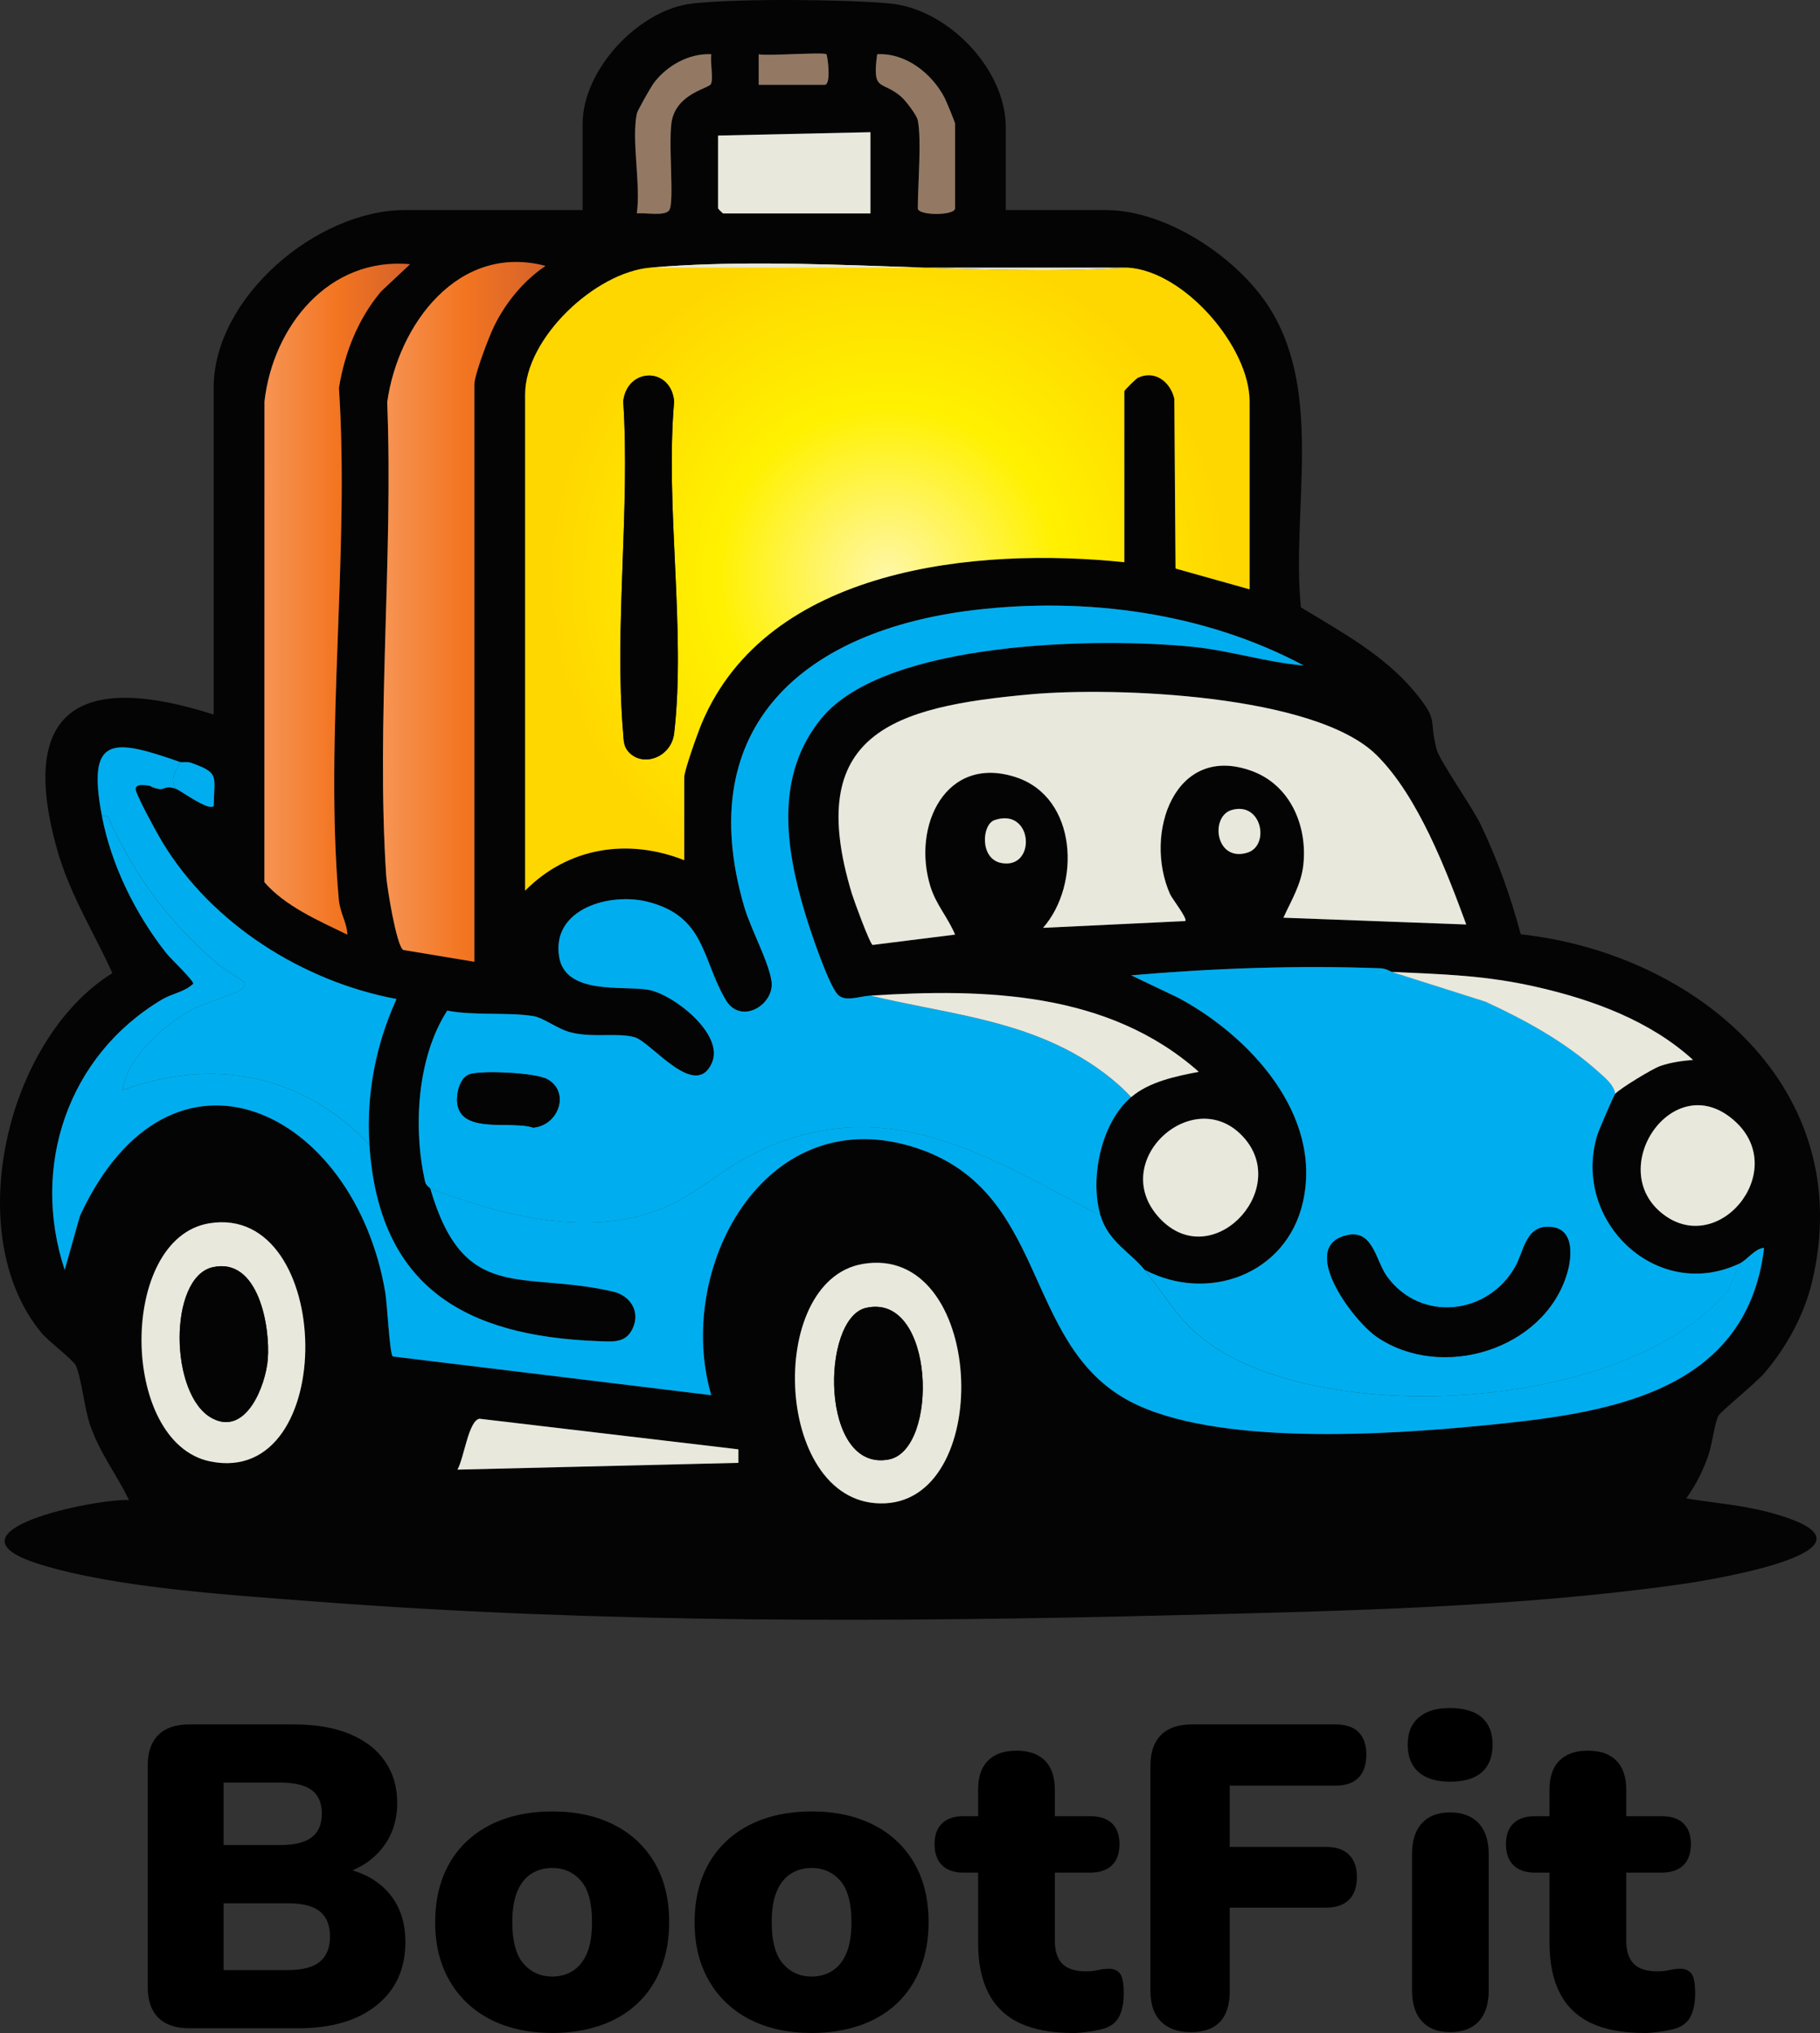 <?xml version="1.0" encoding="UTF-8"?>
<svg id="Layer_2" data-name="Layer 2" xmlns="http://www.w3.org/2000/svg" xmlns:xlink="http://www.w3.org/1999/xlink" viewBox="0 0 537.62 600.41">
  <rect x="0" y="0" width="537.62" height="600.41" fill="#333333" stroke="none"/>
  <defs>
    <style>
      .cls-1 {
        fill: #937963;
      }

      .cls-2 {
        fill: #00aeef;
      }

      .cls-3 {
        fill: #e9e8dc;
      }

      .cls-4 {
        fill: url(#radial-gradient);
      }

      .cls-5 {
        fill: #4a8d8d;
      }

      .cls-6 {
        fill: url(#Orange-2);
      }

      .cls-7 {
        fill: #040404;
      }

      .cls-8 {
        fill: url(#Orange);
      }
    </style>
    <radialGradient id="radial-gradient" cx="262.12" cy="170.43" fx="262.12" fy="170.43" r="100.06" gradientUnits="userSpaceOnUse">
      <stop offset="0" stop-color="#fff7a9"/>
      <stop offset=".5" stop-color="#fff100"/>
      <stop offset="1" stop-color="gold"/>
    </radialGradient>
    <linearGradient id="Orange" x1="113.12" y1="180.71" x2="161.11" y2="180.71" gradientUnits="userSpaceOnUse">
      <stop offset="0" stop-color="#f69453"/>
      <stop offset=".5" stop-color="#f37521"/>
      <stop offset="1" stop-color="#d4622a"/>
    </linearGradient>
    <linearGradient id="Orange-2" data-name="Orange" x1="78.11" y1="176.96" x2="121.11" y2="176.96" xlink:href="#Orange"/>
  </defs>
  <g id="Layer_1-2" data-name="Layer 1">
    <g>
      <path class="cls-7" d="M297.12,62.04h29.5c18.13,0,39.37,14.27,48.67,29.33,15.67,25.39,6.15,59.5,8.99,88.01,11.79,7.15,24.33,13.92,33.35,24.65,7.55,8.99,4.34,8.03,6.73,17.27.86,3.33,10.41,16.84,12.94,22.06,5.02,10.37,8.95,21.44,11.93,32.57,52.16,5.73,99.7,45.88,86.02,102.74-2.37,9.83-7.56,19.25-14.1,26.9-2.28,2.66-12.97,11.44-13.51,12.49-1.18,2.28-1.89,8.69-3.06,11.94-1.7,4.72-3.57,8.45-6.47,12.53,7.95,1.33,16.19,1.93,24.03,3.99,39.98,10.56-14.46,19.79-25.66,21.37-48,6.8-99.49,7.89-147.9,9.1-84.63,2.12-170.35,2.51-254.95-3.97-24.24-1.86-59.22-3.96-81.95-11.05-30.9-9.65,16.59-19.47,26.43-18.94-3.66-7.61-8.54-13.7-11.45-22.04-1.73-4.95-2.65-14.25-4.27-17.73-.77-1.64-8.1-7.14-10.25-9.75-23.86-29.05-10.29-86.64,21.06-106.12-5.65-12.39-12.61-23.3-16.35-36.59-11.83-42.14,7.66-52.17,46.26-39.76v-96.5c0-26.73,30.51-52.5,56.5-52.5h52.5v-25.5c0-15.99,16.66-33.79,32.49-35.51,13.82-1.5,43.97-1.24,58.04-.03,17.12,1.47,34.46,19.23,34.46,36.54v24.5ZM188.12,33.54c-1.62,7.93,1.2,20.96,0,29.5,2.33-.32,8.28.9,9.56-.94,1.68-2.42-.55-21.51.91-27.09,1.94-7.45,10.61-8.91,11.37-10.13.87-1.39-.25-6.71.16-8.85-6.51-.37-13.13,3.34-17,8.51-.84,1.12-4.83,8.16-5,9ZM244.12,16.04c-.68-.73-17.29.55-20,0v9h19.5c1.99,0,.83-8.65.5-9ZM271.12,35.54c1.15,5.73,0,19.25,0,26,0,2.2,11,2.2,11,0v-25c0-.42-2.64-6.82-3.18-7.82-3.78-7.1-11.48-13.17-19.82-12.68-1.57,11.32,1.36,7.58,7.03,12.48,1.4,1.21,4.66,5.48,4.97,7.03ZM257.12,39.04l-45,1v21.5c0,.11,1.39,1.5,1.5,1.5h43.5v-24ZM140.12,284.04V113.54c0-2.84,4.3-14.08,5.82-17.18,3.45-7.05,8.67-13.39,15.18-17.82-25.75-6.78-43.54,17.38-46.74,40.26,1.81,45.68-3.27,94.46-.3,139.79.22,3.37,2.99,20.6,5.03,21.97l21.01,3.49ZM121.11,78.05c-24.01-2.19-40.47,18.38-42.98,40.51l-.02,141.99c6.07,7.05,16.01,11.37,24.51,15.49-.19-3.79-2.17-6.22-2.55-10.45-4.26-48.04,3.26-102.33.05-151.03,1.69-10.43,5.66-20.44,12.48-28.52l8.51-7.98ZM192.12,79.04c-16.28,1.38-37,20.8-37,37.5v146.5c12.74-12.86,30.41-15.55,47-9v-24.5c0-1.99,4.04-13.23,5.14-15.86,19.42-46.24,81.26-52.19,124.86-47.64v-50.5c0-.28,3.5-3.74,4.02-3.98,5.1-2.35,9.6,1.25,10.75,6.21l.36,50.14,21.87,6.13v-55.5c0-16.02-19.23-38.5-36-39.5h-141ZM127.12,351.04c10.01,34.25,26.99,24.09,54.07,30.43,4.7,1.1,7.75,5.41,6.02,10.1-1.93,5.23-5.85,4.69-10.64,4.51-39.13-1.48-64.72-15.93-67.45-58.04-.97-14.89,1.87-29.48,8-42.99-27.62-5.16-54.54-22.13-69.17-46.34-1.71-2.83-7.02-12.56-7.8-15.2-.65-2.2,2.62-1.66,3.97-1.46.16.02,1.01.8,3,1,1.54.15,1.96-1.24,5,0,1.61.66,9.48,6.55,10.99,5,.17-9.05,1.8-9.74-6.76-12.78-1.11-.39-2.57.01-3.24-.22-19.62-6.87-27.64-8.12-23,16,2.8,14.54,9.92,28.92,19.02,40.47,1.14,1.45,8.17,8.16,7.97,9.02-2.61,2.49-6.19,2.84-9.31,4.7-27.78,16.58-38.78,49.27-28.68,79.8l4.51-15.97c26.95-57.96,81.14-31.25,90.21,22.75.55,3.26,1.27,18.16,2.2,18.8l94.06,11.43c-10.85-37.27,15.52-86.41,59.01-73.5,41.12,12.2,32.25,58.24,64.67,75.33,25.03,13.2,75.63,9.91,103.82,7.17,35.82-3.48,78.29-8.83,83.51-52.49-2.53.08-5.1,3.57-7.01,4.49-24.68,11.94-50-12.54-42.3-37.8.43-1.4,4.85-11.71,5.3-12.2,1.43-1.58,10.96-7.39,13.29-8.21,3.04-1.06,6.51-1.55,9.71-1.8-12.65-11.53-29.48-17.72-45.99-21.5-15.37-3.52-27.48-3.76-43.01-4.49-.19,0-1.61-1.01-3.38-1.07-24.47-.91-49.3,0-73.61,2.08l13.87,6.61c21.19,11.3,42.84,34.72,36.83,60.58-4.92,21.13-27.96,29.61-46.7,19.8-4.22-5.19-10.73-8.36-13-16-3.24-10.93.09-27.38,9-35,5.38-4.6,13.27-6.19,19.99-7.5-26.67-23.67-63.16-24.67-96.99-22.5-3.59.23-7.81,2.1-9.89-.62-2.89-3.78-7.81-18.43-9.37-23.62-5.86-19.43-9.02-40.82,4.84-57.69,18.91-23.02,82.34-23.91,109.92-21.06,10.97,1.13,21.73,4.62,32.52,5.49-29.36-15.68-64.41-20.3-97.38-16.37-49.77,5.93-83.55,34.07-67.89,87.64,1.91,6.53,7.26,16.23,8.06,22,.96,6.89-9.07,13.07-13.54,5.48-7.09-12.04-5.94-24.63-23.03-28.97-11.14-2.83-28.39,2.03-26.18,16.17,1.79,11.44,18.75,8.56,26.21,9.8,7.46,1.24,22.58,13.09,18.98,21.5-4.9,11.45-18.06-6.23-22.98-7.5-5.2-1.34-12.12.24-18.64-1.36-4.05-1-8.12-4.34-11.16-4.84-7.53-1.22-17.63-.07-25.45-1.62-8.98,13.91-10.12,34.82-6.51,50.63.23,1.01,1.44,1.69,1.52,1.94ZM433.11,273.03c-5.89-16.01-14.22-37.88-26.48-50.01-18.19-18.01-77.44-20.16-102.01-17.97-40.83,3.64-67.38,11.54-52.97,58.95.6,1.98,5.33,14.88,6.12,15.08l24.34-3.05c-2.08-5.05-5.59-8.77-7.28-14.21-5.56-17.92,4.58-39.06,25.27-32.27,18.17,5.97,19.22,31.71,8.01,44.48l41.99-2c.79-.69-3.85-6.53-4.5-7.99-7.9-17.85,1.42-44.78,24.29-36.29,11.29,4.19,16.35,16.22,15.1,27.69-.64,5.81-3.56,10.47-5.88,15.6l53.99,2ZM363.85,239.22c-6.48,1.86-4.84,15.42,4.56,12.62,6.81-2.03,4.36-15.18-4.56-12.62ZM293.78,242.21c-3.79,1.3-4.43,11.5,2.08,12.68,10.39,1.87,9.33-16.58-2.08-12.68ZM512.77,331.39c-17.86-16.72-38.52,12.93-22.17,26.66,16.53,13.89,38.02-11.81,22.17-26.66ZM342.47,359.69c15.27,16.54,38.77-7.94,25.08-23.58-14.56-16.63-40.67,6.7-25.08,23.58ZM61.85,361.28c-26.97,4.38-26.56,64.8.21,70.32,38.27,7.88,36.79-76.32-.21-70.32ZM254.85,373.29c-29.1,4.95-26.15,72.29,6.63,70.69,32.46-1.58,29.35-76.81-6.63-70.69ZM218.12,428.04l-76.5-9.04c-3.26.64-4.51,11.6-6.5,15.03l83-2v-3.99Z"/>
      <path class="cls-4" d="M192.12,79.04c45.06-3.82,95.39,2.86,141,0,16.77,1,36,23.48,36,39.5v55.5l-21.87-6.13-.36-50.14c-1.15-4.96-5.66-8.56-10.75-6.21-.52.24-4.02,3.7-4.02,3.98v50.5c-43.6-4.55-105.44,1.4-124.86,47.64-1.1,2.63-5.14,13.87-5.14,15.86v24.5c-16.59-6.55-34.26-3.86-47,9V116.54c0-16.7,20.72-36.12,37-37.5ZM185.42,221.75c4.15,5.13,12.88,2.05,13.72-5.19,3.52-30.22-2.7-67.11,0-98.04-.97-10.22-13.88-10.06-15.04,0,2.07,31.72-2.68,66.74-.02,98.06.16,1.85.09,3.63,1.34,5.17Z"/>
      <path class="cls-2" d="M127.12,351.04c-.08-.26-1.29-.93-1.52-1.94-3.61-15.8-2.47-36.72,6.51-50.63,7.83,1.55,17.93.41,25.45,1.62,3.04.49,7.11,3.84,11.16,4.84,6.52,1.6,13.44.02,18.64,1.36,4.92,1.26,18.08,18.94,22.98,7.5,3.6-8.41-11.52-20.27-18.98-21.5-7.46-1.24-24.42,1.64-26.21-9.8-2.22-14.14,15.04-18.99,26.18-16.17,17.09,4.34,15.93,16.93,23.03,28.97,4.47,7.59,14.5,1.41,13.54-5.48-.81-5.77-6.15-15.47-8.06-22-15.66-53.57,18.12-81.7,67.89-87.64,32.97-3.93,68.02.7,97.38,16.37-10.79-.88-21.55-4.36-32.52-5.49-27.58-2.85-91.01-1.96-109.92,21.06-13.86,16.87-10.7,38.27-4.84,57.69,1.57,5.19,6.48,19.84,9.37,23.62,2.08,2.72,6.3.85,9.89.62,20.64,5,41.4,6.69,60.31,17.19,5.88,3.27,12.24,7.86,16.69,12.81-8.91,7.62-12.24,24.07-9,35-33.63-17.75-63.56-37.28-102.04-18.54-9.77,4.76-18.07,12.8-28.27,16.73-21.78,8.38-46.8,1.62-67.68-6.18ZM138.81,317.23c-2.94.88-4.03,5.59-3.78,8.32.87,9.59,15.96,5.25,22.49,7.47,7.4-.67,10.92-10.3,4.32-14.21-3.46-2.05-19.32-2.7-23.03-1.59Z"/>
      <path class="cls-2" d="M411.12,287.04l27.7,8.8c11.88,5.47,23.54,11.88,33.32,20.68,1.9,1.71,4.58,3.82,4.99,6.51-.45.49-4.87,10.8-5.3,12.2-7.7,25.26,17.62,49.74,42.3,37.8l-3.56,7.94c-28.68,35.01-115.31,40.86-151.77,16.9-10.24-6.73-13.7-14.26-20.66-22.84,18.74,9.82,41.79,1.33,46.7-19.8,6.02-25.86-15.64-49.28-36.83-60.58l-13.87-6.61c24.31-2.09,49.14-2.99,73.61-2.08,1.78.07,3.2,1.06,3.38,1.07ZM456.77,362.34c-6.15.33-6.68,7.34-9.14,11.72-8.07,14.4-28.01,16.61-37.95,2.92-3.25-4.48-4.06-13.61-11.35-12.25-15.35,2.85,1.16,25.2,8.45,30.15,19.07,12.95,49.21,3.81,56.06-18.61,1.73-5.68,2.15-14.36-6.07-13.92Z"/>
      <path class="cls-2" d="M30.12,241.04c2.35-.51,2.13,1.16,2.83,2.61,8.4,17.22,16.81,28.22,31.15,40.9,1.45,1.28,7.7,5.13,8.01,5.5.4.48.22,1.39-.61,2.05-2.16,1.71-11.93,4.23-16.08,6.74-7.96,4.81-17.73,13.59-19.3,23.19,26.72-9.98,53.39-4.68,72.99,16.01,2.74,42.11,28.32,56.56,67.45,58.04,4.78.18,8.7.71,10.64-4.51,1.73-4.69-1.32-9-6.02-10.1-27.08-6.33-44.07,3.82-54.07-30.43,20.88,7.8,45.9,14.56,67.68,6.18,10.2-3.93,18.51-11.97,28.27-16.73,38.49-18.74,68.41.8,102.04,18.54,2.27,7.64,8.78,10.81,13,16,6.97,8.57,10.42,16.11,20.66,22.84,36.46,23.96,123.1,18.11,151.77-16.9l3.56-7.94c1.91-.92,4.48-4.42,7.01-4.49-5.22,43.66-47.7,49.01-83.51,52.49-28.19,2.74-78.79,6.03-103.82-7.17-32.41-17.09-23.54-63.13-64.67-75.33-43.49-12.91-69.86,36.24-59.01,73.5l-94.06-11.43c-.93-.63-1.66-15.53-2.2-18.8-9.07-54-63.26-80.71-90.21-22.75l-4.51,15.97c-10.1-30.54.9-63.22,28.68-79.8,3.11-1.86,6.69-2.22,9.31-4.7.19-.86-6.83-7.57-7.97-9.02-9.11-11.55-16.23-25.93-19.02-40.47Z"/>
      <path class="cls-3" d="M433.11,273.03l-53.99-2c2.32-5.12,5.25-9.79,5.88-15.6,1.26-11.47-3.8-23.5-15.1-27.69-22.87-8.48-32.19,18.45-24.29,36.29.65,1.46,5.29,7.3,4.5,7.99l-41.99,2c11.21-12.77,10.16-38.51-8.01-44.48-20.69-6.79-30.83,14.35-25.27,32.27,1.69,5.44,5.2,9.16,7.28,14.21l-24.34,3.05c-.79-.2-5.52-13.1-6.12-15.08-14.41-47.42,12.14-55.31,52.97-58.95,24.57-2.19,83.82-.04,102.01,17.97,12.26,12.14,20.58,34.01,26.48,50.01Z"/>
      <path class="cls-8" d="M140.12,284.04l-21.01-3.49c-2.04-1.37-4.81-18.6-5.03-21.97-2.97-45.34,2.11-94.11.3-139.79,3.2-22.88,20.99-47.04,46.74-40.26-6.51,4.43-11.73,10.78-15.18,17.82-1.52,3.1-5.82,14.34-5.82,17.18v170.5Z"/>
      <path class="cls-6" d="M121.11,78.05l-8.51,7.98c-6.82,8.08-10.79,18.09-12.48,28.52,3.21,48.7-4.3,102.99-.05,151.03.38,4.24,2.36,6.66,2.55,10.45-8.51-4.12-18.44-8.44-24.51-15.49l.02-141.99c2.51-22.12,18.97-42.7,42.98-40.51Z"/>
      <path class="cls-2" d="M53.12,225.04c-.93,2.94-3.3,4.9-1,8-3.04-1.24-3.46.15-5,0l-3-1c-1.35-.19-4.62-.74-3.97,1.46.78,2.64,6.09,12.37,7.8,15.2,14.63,24.21,41.55,41.18,69.17,46.34-6.13,13.51-8.97,28.1-8,42.99-19.61-20.68-46.27-25.98-72.99-16.01,1.57-9.6,11.34-18.38,19.3-23.19,4.15-2.51,13.92-5.03,16.08-6.74.83-.66,1.01-1.57.61-2.05-.31-.37-6.56-4.22-8.01-5.5-14.34-12.68-22.75-23.68-31.15-40.9-.71-1.45-.48-3.12-2.83-2.61-4.64-24.12,3.38-22.87,23-16Z"/>
      <path class="cls-3" d="M254.85,373.29c35.97-6.12,39.08,69.12,6.63,70.69-32.77,1.59-35.72-65.74-6.63-70.69ZM255.84,386.25c-13.5,3.05-13.66,48.76,6.76,44.77,14.83-2.9,13.62-49.37-6.76-44.77Z"/>
      <path class="cls-3" d="M61.85,361.28c37-6,38.48,78.2.21,70.32-26.76-5.51-27.17-65.94-.21-70.32ZM62.83,374.25c-13.15,2.97-12.88,37.97-.09,44.66,10.01,5.24,15.73-9.79,16.36-17.38.79-9.58-2.71-30.33-16.27-27.28Z"/>
      <path class="cls-3" d="M257.12,39.04v24h-43.5c-.11,0-1.5-1.39-1.5-1.5v-21.5l45-1Z"/>
      <path class="cls-3" d="M411.12,287.04c15.53.72,27.64.97,43.01,4.49,16.51,3.78,33.34,9.97,45.99,21.5-3.2.25-6.67.74-9.71,1.8-2.33.82-11.86,6.63-13.29,8.21-.4-2.69-3.08-4.8-4.99-6.51-9.78-8.8-21.44-15.21-33.32-20.68l-27.7-8.8Z"/>
      <path class="cls-3" d="M257.12,294.04c33.83-2.17,70.32-1.17,96.99,22.5-6.72,1.3-14.62,2.89-19.99,7.5-4.46-4.95-10.81-9.54-16.69-12.81-18.9-10.5-39.67-12.2-60.31-17.19Z"/>
      <path class="cls-3" d="M512.77,331.39c15.86,14.85-5.64,40.55-22.17,26.66-16.35-13.74,4.31-43.39,22.17-26.66Z"/>
      <path class="cls-3" d="M342.47,359.69c-15.59-16.88,10.52-40.21,25.08-23.58,13.69,15.64-9.81,40.12-25.08,23.58Z"/>
      <path class="cls-3" d="M218.12,428.04v3.99s-83,2-83,2c1.99-3.43,3.24-14.39,6.5-15.03l76.5,9.04Z"/>
      <path class="cls-1" d="M271.12,35.54c-.31-1.55-3.57-5.82-4.97-7.03-5.67-4.89-8.6-1.15-7.03-12.48,8.34-.49,16.04,5.58,19.82,12.68.53,1,3.18,7.4,3.18,7.82v25c0,2.2-11,2.2-11,0,0-6.75,1.15-20.27,0-26Z"/>
      <path class="cls-1" d="M188.12,33.54c.17-.84,4.16-7.88,5-9,3.87-5.17,10.48-8.87,17-8.51-.42,2.13.71,7.45-.16,8.85-.76,1.22-9.42,2.68-11.37,10.13-1.46,5.58.77,24.68-.91,27.09-1.28,1.84-7.23.62-9.56.94,1.2-8.54-1.62-21.57,0-29.5Z"/>
      <path class="cls-1" d="M244.12,16.04c.33.35,1.49,9-.5,9h-19.5v-9c2.71.55,19.32-.73,20,0Z"/>
      <path class="cls-3" d="M333.12,79.04c-45.61,2.86-95.94-3.82-141,0h141Z"/>
      <path class="cls-3" d="M363.85,239.22c8.92-2.56,11.36,10.59,4.56,12.62-9.39,2.8-11.04-10.76-4.56-12.62Z"/>
      <path class="cls-3" d="M293.78,242.21c11.41-3.91,12.47,14.55,2.08,12.68-6.51-1.17-5.87-11.38-2.08-12.68Z"/>
      <path class="cls-2" d="M53.12,225.04c.67.23,2.13-.17,3.24.22,8.56,3.03,6.93,3.73,6.76,12.78-1.51,1.55-9.38-4.34-10.99-5-2.3-3.1.07-5.06,1-8Z"/>
      <path class="cls-5" d="M47.12,233.04c-1.99-.2-2.84-.98-3-1l3,1Z"/>
      <path class="cls-7" d="M185.42,221.75c-1.25-1.54-1.18-3.31-1.34-5.17-2.66-31.33,2.09-66.34.02-98.06,1.17-10.06,14.08-10.22,15.04,0-2.7,30.93,3.52,67.83,0,98.04-.84,7.24-9.57,10.32-13.72,5.19Z"/>
      <path class="cls-7" d="M138.81,317.23c3.71-1.11,19.57-.46,23.03,1.59,6.6,3.91,3.09,13.54-4.32,14.21-6.53-2.23-21.62,2.12-22.49-7.47-.25-2.74.84-7.44,3.78-8.32Z"/>
      <path class="cls-7" d="M456.77,362.34c8.21-.44,7.8,8.24,6.07,13.92-6.84,22.42-36.98,31.56-56.06,18.61-7.3-4.95-23.8-27.31-8.45-30.15,7.29-1.35,8.1,7.78,11.35,12.25,9.94,13.69,29.88,11.48,37.95-2.92,2.46-4.38,2.99-11.39,9.14-11.72Z"/>
      <path class="cls-7" d="M255.84,386.25c20.38-4.6,21.59,41.87,6.76,44.77-20.42,3.99-20.25-41.72-6.76-44.77Z"/>
      <path class="cls-7" d="M62.83,374.25c13.56-3.06,17.06,17.69,16.27,27.28-.63,7.59-6.35,22.62-16.36,17.38-12.79-6.69-13.06-41.69.09-44.66Z"/>
      <g>
        <path d="M55.86,599.01c-3.99,0-7.02-1.04-9.1-3.12-2.08-2.08-3.12-5.07-3.12-8.97v-65.55c0-3.9,1.04-6.89,3.12-8.97,2.08-2.08,5.11-3.12,9.1-3.12h31.06c6.45,0,11.94.95,16.48,2.86,4.54,1.91,8,4.6,10.37,8.08,2.38,3.48,3.56,7.55,3.56,12.22,0,5.26-1.51,9.76-4.52,13.49-3.01,3.74-7.11,6.28-12.28,7.64v-2.04c6.11,1.1,10.84,3.56,14.19,7.38,3.35,3.82,5.03,8.7,5.03,14.64,0,7.89-2.82,14.11-8.46,18.65-5.64,4.54-13.34,6.81-23.1,6.81h-32.33ZM66.05,544.91h16.67c4.24,0,7.36-.76,9.36-2.29,1.99-1.53,2.99-3.86,2.99-7s-1-5.45-2.99-6.94c-1.99-1.48-5.11-2.23-9.36-2.23h-16.67v18.46ZM66.05,581.83h18.97c4.33,0,7.49-.83,9.48-2.48,1.99-1.66,2.99-4.14,2.99-7.45s-1-5.77-2.99-7.38c-2-1.61-5.16-2.42-9.48-2.42h-18.97v19.73Z"/>
        <path d="M163.17,600.41c-6.96,0-13.03-1.32-18.2-3.95-5.18-2.63-9.21-6.41-12.09-11.33-2.89-4.92-4.33-10.73-4.33-17.44,0-5.09.81-9.65,2.42-13.68,1.61-4.03,3.95-7.47,7-10.31,3.06-2.84,6.7-5.01,10.95-6.49,4.24-1.48,8.99-2.23,14.26-2.23,6.96,0,13.03,1.32,18.2,3.95,5.17,2.63,9.18,6.39,12.03,11.27,2.84,4.88,4.26,10.71,4.26,17.5,0,5.01-.81,9.55-2.42,13.62-1.61,4.07-3.93,7.53-6.94,10.37-3.01,2.84-6.66,5.01-10.95,6.49-4.29,1.48-9.02,2.23-14.19,2.23ZM163.17,583.74c2.29,0,4.33-.57,6.11-1.72s3.16-2.88,4.14-5.22c.97-2.33,1.46-5.37,1.46-9.1,0-5.68-1.1-9.78-3.31-12.28-2.21-2.5-5.01-3.75-8.4-3.75-2.29,0-4.33.55-6.11,1.65-1.78,1.1-3.18,2.82-4.2,5.16-1.02,2.33-1.53,5.41-1.53,9.23,0,5.6,1.1,9.67,3.31,12.22,2.21,2.55,5.05,3.82,8.53,3.82Z"/>
        <path d="M239.8,600.41c-6.96,0-13.03-1.32-18.2-3.95-5.18-2.63-9.21-6.41-12.09-11.33-2.89-4.92-4.33-10.73-4.33-17.44,0-5.09.81-9.65,2.42-13.68,1.61-4.03,3.95-7.47,7-10.31,3.05-2.84,6.7-5.01,10.95-6.49,4.24-1.48,8.99-2.23,14.26-2.23,6.96,0,13.03,1.32,18.2,3.95,5.18,2.63,9.19,6.39,12.03,11.27,2.84,4.88,4.26,10.71,4.26,17.5,0,5.01-.81,9.55-2.42,13.62-1.61,4.07-3.93,7.53-6.94,10.37-3.01,2.84-6.66,5.01-10.95,6.49-4.29,1.48-9.02,2.23-14.19,2.23ZM239.8,583.74c2.29,0,4.33-.57,6.11-1.72s3.16-2.88,4.14-5.22c.97-2.33,1.46-5.37,1.46-9.1,0-5.68-1.1-9.78-3.31-12.28-2.21-2.5-5.01-3.75-8.4-3.75-2.29,0-4.33.55-6.11,1.65-1.78,1.1-3.18,2.82-4.2,5.16-1.02,2.33-1.53,5.41-1.53,9.23,0,5.6,1.1,9.67,3.31,12.22,2.21,2.55,5.05,3.82,8.53,3.82Z"/>
        <path d="M316.93,600.41c-6.36,0-11.61-.98-15.72-2.93-4.12-1.95-7.19-4.9-9.23-8.85-2.04-3.95-3.05-8.89-3.05-14.83v-20.75h-4.33c-2.72,0-4.82-.72-6.3-2.16-1.48-1.44-2.23-3.52-2.23-6.24s.74-4.77,2.23-6.17c1.48-1.4,3.58-2.1,6.3-2.1h4.33v-7.89c0-3.73.97-6.58,2.93-8.53s4.75-2.93,8.4-2.93,6.45.98,8.4,2.93c1.95,1.95,2.93,4.79,2.93,8.53v7.89h10.44c2.8,0,4.94.7,6.43,2.1,1.48,1.4,2.23,3.46,2.23,6.17s-.74,4.79-2.23,6.24c-1.49,1.44-3.63,2.16-6.43,2.16h-10.44v19.99c0,3.14.74,5.45,2.23,6.94,1.48,1.49,3.84,2.23,7.06,2.23,1.19,0,2.33-.13,3.44-.38,1.1-.25,2.12-.38,3.05-.38,1.36-.08,2.46.32,3.31,1.21.85.89,1.27,2.91,1.27,6.05,0,2.55-.38,4.69-1.15,6.43-.76,1.74-2.12,2.99-4.07,3.76-1.19.42-2.8.78-4.84,1.08-2.04.3-3.69.45-4.96.45Z"/>
        <path d="M351.68,600.16c-3.74,0-6.64-1.04-8.72-3.12-2.08-2.08-3.12-5.07-3.12-8.97v-66.7c0-3.9,1.04-6.89,3.12-8.97,2.08-2.08,5.11-3.12,9.1-3.12h42.39c3.06,0,5.35.76,6.87,2.29s2.29,3.74,2.29,6.62-.76,5.24-2.29,6.81c-1.53,1.57-3.82,2.36-6.87,2.36h-31.19v18.08h28.39c2.97,0,5.24.76,6.81,2.29,1.57,1.53,2.36,3.74,2.36,6.62s-.79,5.22-2.36,6.75c-1.57,1.53-3.84,2.29-6.81,2.29h-28.39v24.69c0,8.06-3.86,12.09-11.58,12.09Z"/>
        <path d="M428.31,526.2c-3.99,0-7.06-.93-9.23-2.8-2.16-1.87-3.25-4.58-3.25-8.15s1.08-6.15,3.25-8.02c2.16-1.87,5.24-2.8,9.23-2.8s7.3.94,9.42,2.8c2.12,1.87,3.18,4.54,3.18,8.02s-1.06,6.28-3.18,8.15c-2.12,1.87-5.26,2.8-9.42,2.8ZM428.31,600.16c-3.56,0-6.32-1.06-8.27-3.18-1.95-2.12-2.93-5.17-2.93-9.16v-40.22c0-3.99.97-7.04,2.93-9.16,1.95-2.12,4.71-3.18,8.27-3.18s6.47,1.06,8.46,3.18c1.99,2.12,2.99,5.18,2.99,9.16v40.22c0,3.99-.98,7.04-2.93,9.16-1.95,2.12-4.79,3.18-8.53,3.18Z"/>
        <path d="M485.72,600.41c-6.36,0-11.61-.98-15.72-2.93-4.12-1.95-7.19-4.9-9.23-8.85-2.04-3.95-3.05-8.89-3.05-14.83v-20.75h-4.33c-2.72,0-4.82-.72-6.3-2.16-1.48-1.44-2.23-3.52-2.23-6.24s.74-4.77,2.23-6.17c1.48-1.4,3.58-2.1,6.3-2.1h4.33v-7.89c0-3.73.97-6.58,2.93-8.53s4.75-2.93,8.4-2.93,6.45.98,8.4,2.93c1.95,1.95,2.93,4.79,2.93,8.53v7.89h10.44c2.8,0,4.94.7,6.43,2.1,1.48,1.4,2.23,3.46,2.23,6.17s-.74,4.79-2.23,6.24c-1.49,1.44-3.63,2.16-6.43,2.16h-10.44v19.99c0,3.14.74,5.45,2.23,6.94,1.48,1.49,3.84,2.23,7.06,2.23,1.19,0,2.33-.13,3.44-.38,1.1-.25,2.12-.38,3.05-.38,1.36-.08,2.46.32,3.31,1.21.85.89,1.27,2.91,1.27,6.05,0,2.55-.38,4.69-1.15,6.43-.76,1.74-2.12,2.99-4.07,3.76-1.19.42-2.8.78-4.84,1.08-2.04.3-3.69.45-4.96.45Z"/>
      </g>
    </g>
  </g>
</svg>